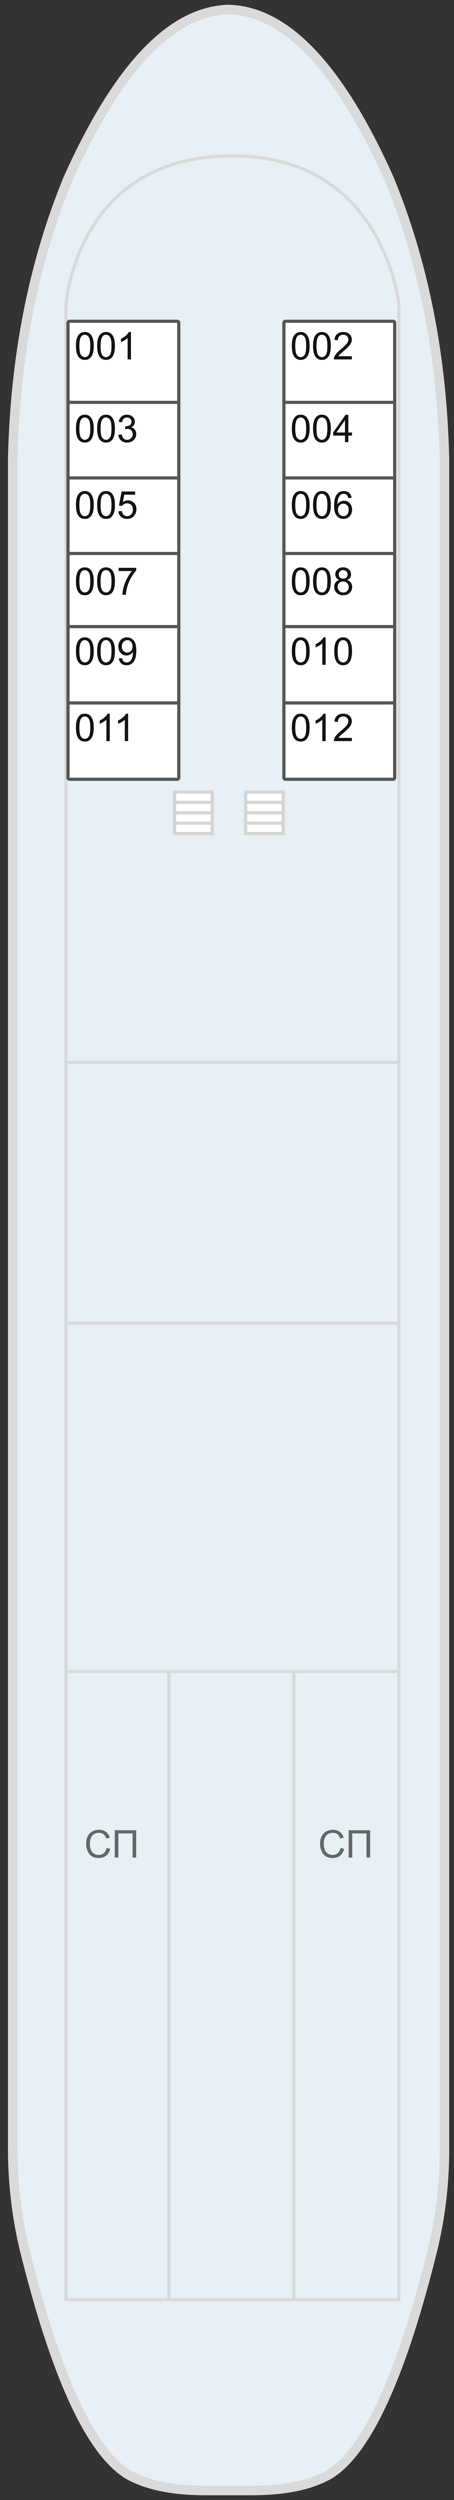 <?xml version="1.0"?>
<svg xmlns="http://www.w3.org/2000/svg" width="143" height="786" viewBox="0 0 143 786" fill="none">
<rect x="0" y="0" width="143" height="786" fill="#333333" stroke="none"/>
<g id="&#x41D;&#x438;&#x436;&#x43D;&#x44F;&#x44F;">
<g id="&#x441;&#x445;&#x435;&#x43C;&#x430;">
<path id="&#x43F;&#x430;&#x43B;&#x443;&#x431;&#x430;" d="M21.446 56.18C10.527 82.693 4.713 112.106 4.005 144.42L4.005 187.178L4.005 299.073L4.005 442.822L4.005 572.686L4.005 673.823C3.961 678.991 4.185 684.075 4.677 689.073C5.315 695.568 6.406 701.919 7.949 708.128C17.217 745.234 27.361 768.062 38.381 776.61C38.954 777.058 39.544 777.478 40.15 777.871C42.341 779.132 44.869 780.169 47.733 780.982C52.385 782.299 57.946 782.972 64.416 783L79.581 783C86.052 782.971 91.63 782.299 96.315 780.982C99.146 780.17 101.657 779.132 103.846 777.871C104.454 777.478 105.06 777.058 105.667 776.61C116.653 768.062 126.781 745.234 136.049 708.128C137.33 702.999 138.307 697.758 138.98 692.405C139.116 691.299 139.238 690.188 139.346 689.073C139.831 684.083 140.047 679 139.991 673.823L139.991 572.686L139.991 442.822L139.991 299.073L139.991 187.178L139.991 144.42C139.285 112.105 133.471 82.693 122.551 56.18C106.947 21.371 90.18 3.644 72.251 3L71.848 3C71.814 3 71.781 3 71.746 3C53.816 3.672 37.05 21.399 21.446 56.18Z" fill="#E7F0F5" stroke="#DADADA" stroke-width="3"/>
<path id="&#x43F;&#x430;&#x43B;&#x443;&#x431;&#x430;_2" d="M92.553 723L53.185 723M92.553 723L125.652 723L125.652 525.5M92.553 723L92.553 525.5M20.789 334L125.652 334M20.789 334L20.789 416M20.789 334L20.789 96C20.789 96 23.658 49.5 72.421 49C121.185 48.5 125.652 96 125.652 96L125.652 334M125.652 334L125.652 416M125.652 416L20.789 416M125.652 416L125.652 525.5M20.789 416L20.789 525.5M125.652 525.5L92.553 525.5M20.789 525.5L20.789 723L53.185 723M20.789 525.5L53.185 525.5M53.185 525.5L53.185 723M53.185 525.5L92.553 525.5" stroke="#DADADA"/>
<g id="&#x43B;&#x435;&#x441;&#x442;&#x43D;&#x438;&#x446;&#x430; 1">
<path d="M55.001 249L66.841 249.001L66.841 252.268L66.841 255.535L66.84 258.802L66.843 262.069L55 262.068L55 258.801L55.001 255.534L55.001 252.267L55.001 249Z" fill="white"/>
<path d="M55.001 252.267L55.001 249L66.841 249.001L66.841 252.268M55.001 252.267L66.841 252.268M55.001 252.267L55.001 255.534M66.841 252.268L66.841 255.535M66.841 255.535L55.001 255.534M66.841 255.535L66.84 258.802M55.001 255.534L55 258.801M55 258.801L55 262.068L66.843 262.069L66.84 258.802M55 258.801L66.84 258.802" stroke="#D5D5D5"/>
</g>
<g id="&#x43B;&#x435;&#x441;&#x442;&#x43D;&#x438;&#x446;&#x430; 1.5">
<path d="M77.37 249L89.21 249.001L89.209 252.268L89.209 255.535L89.209 258.802L89.212 262.069L77.368 262.068L77.369 258.801L77.369 255.534L77.369 252.267L77.37 249Z" fill="white"/>
<path d="M77.369 252.267L77.37 249L89.21 249.001L89.209 252.268M77.369 252.267L89.209 252.268M77.369 252.267L77.369 255.534M89.209 252.268L89.209 255.535M89.209 255.535L77.369 255.534M89.209 255.535L89.209 258.802M77.369 255.534L77.369 258.801M77.369 258.801L77.368 262.068L89.212 262.069L89.209 258.802M77.369 258.801L89.209 258.802" stroke="#D5D5D5"/>
</g>
<g id="&#x43A;&#x43E;&#x43D;&#x442;&#x443;&#x440;&#x44B; &#x43A;&#x430;&#x44E;&#x442;">
<g id="Vector">
<path d="M21.921 101L55.816 101C56.092 101 56.316 101.224 56.316 101.5L56.316 126.5L56.316 150.257L56.316 174.014L56.316 197L56.316 221L56.316 244.5C56.316 244.776 56.092 245 55.816 245L21.921 245C21.645 245 21.421 244.776 21.421 244.5L21.421 221L21.421 197L21.421 174.014L21.421 150.257L21.421 126.5L21.421 101.5C21.421 101.224 21.645 101 21.921 101Z" fill="white"/>
<path d="M21.421 174.014L56.316 174.014M21.421 174.014L21.421 197M21.421 174.014L21.421 150.257M56.316 174.014L56.316 197M56.316 174.014L56.316 150.257M21.421 197L56.316 197M21.421 197L21.421 221M56.316 197L56.316 221M56.316 221L56.316 244.5C56.316 244.776 56.092 245 55.816 245L21.921 245C21.645 245 21.421 244.776 21.421 244.5L21.421 221M56.316 221L21.421 221M21.421 126.5L21.421 101.5C21.421 101.224 21.645 101 21.921 101L55.816 101C56.092 101 56.316 101.224 56.316 101.5L56.316 126.5M21.421 126.5L56.316 126.5M21.421 126.5L21.421 150.257M56.316 126.5L56.316 150.257M56.316 150.257L21.421 150.257" stroke="#555555"/>
</g>
<g id="Vector_2">
<path d="M89.921 101H123.816C124.092 101 124.316 101.224 124.316 101.5L124.316 126.5L124.316 150.257L124.316 174.014L124.316 197L124.316 221L124.316 244.5C124.316 244.776 124.092 245 123.816 245H89.921C89.645 245 89.421 244.776 89.421 244.5L89.421 221L89.421 197L89.421 174.014L89.421 150.257L89.421 126.5L89.421 101.5C89.421 101.224 89.645 101 89.921 101Z" fill="white"/>
<path d="M89.421 174.014H124.316M89.421 174.014L89.421 197M89.421 174.014L89.421 150.257M124.316 174.014L124.316 197M124.316 174.014L124.316 150.257M89.421 197H124.316M89.421 197L89.421 221M124.316 197L124.316 221M124.316 221L124.316 244.5C124.316 244.776 124.092 245 123.816 245H89.921C89.645 245 89.421 244.776 89.421 244.5L89.421 221M124.316 221H89.421M89.421 126.5L89.421 101.5C89.421 101.224 89.645 101 89.921 101H123.816C124.092 101 124.316 101.224 124.316 101.5L124.316 126.5M89.421 126.5H124.316M89.421 126.5L89.421 150.257M124.316 126.5L124.316 150.257M124.316 150.257H89.421" stroke="#555555"/>
</g>
</g>
</g>
<g id="text labels">
<path id="001" d="M23.919 108.764C23.919 107.748 24.023 106.932 24.23 106.315C24.441 105.693 24.752 105.215 25.162 104.879C25.576 104.543 26.095 104.375 26.72 104.375C27.181 104.375 27.585 104.469 27.933 104.656C28.281 104.84 28.568 105.108 28.794 105.459C29.021 105.807 29.199 106.233 29.328 106.736C29.457 107.236 29.521 107.912 29.521 108.764C29.521 109.772 29.418 110.586 29.21 111.207C29.003 111.824 28.693 112.303 28.279 112.643C27.869 112.979 27.349 113.147 26.72 113.147C25.892 113.147 25.242 112.85 24.769 112.256C24.203 111.541 23.919 110.377 23.919 108.764ZM25.003 108.764C25.003 110.174 25.168 111.113 25.496 111.582C25.828 112.047 26.236 112.279 26.72 112.279C27.205 112.279 27.611 112.045 27.939 111.576C28.271 111.108 28.437 110.17 28.437 108.764C28.437 107.35 28.271 106.41 27.939 105.945C27.611 105.481 27.201 105.248 26.709 105.248C26.224 105.248 25.837 105.453 25.548 105.863C25.185 106.387 25.003 107.354 25.003 108.764ZM30.599 108.764C30.599 107.748 30.703 106.932 30.91 106.315C31.121 105.693 31.431 105.215 31.841 104.879C32.255 104.543 32.775 104.375 33.4 104.375C33.861 104.375 34.265 104.469 34.613 104.656C34.961 104.84 35.248 105.108 35.474 105.459C35.701 105.807 35.878 106.233 36.007 106.736C36.136 107.236 36.201 107.912 36.201 108.764C36.201 109.772 36.097 110.586 35.89 111.207C35.683 111.824 35.373 112.303 34.959 112.643C34.548 112.979 34.029 113.147 33.4 113.147C32.572 113.147 31.921 112.85 31.449 112.256C30.882 111.541 30.599 110.377 30.599 108.764ZM31.683 108.764C31.683 110.174 31.847 111.113 32.175 111.582C32.507 112.047 32.916 112.279 33.4 112.279C33.884 112.279 34.291 112.045 34.619 111.576C34.951 111.108 35.117 110.17 35.117 108.764C35.117 107.35 34.951 106.41 34.619 105.945C34.291 105.481 33.88 105.248 33.388 105.248C32.904 105.248 32.517 105.453 32.228 105.863C31.865 106.387 31.683 107.354 31.683 108.764ZM41.252 113H40.197L40.197 106.279C39.943 106.522 39.609 106.764 39.195 107.006C38.785 107.248 38.416 107.43 38.087 107.551L38.087 106.531C38.677 106.254 39.193 105.918 39.634 105.524C40.076 105.129 40.388 104.746 40.572 104.375H41.252L41.252 113Z" fill="#121212"/>
<path id="003" d="M23.919 134.764C23.919 133.748 24.023 132.932 24.23 132.315C24.441 131.693 24.752 131.215 25.162 130.879C25.576 130.543 26.095 130.375 26.72 130.375C27.181 130.375 27.585 130.469 27.933 130.656C28.281 130.84 28.568 131.108 28.794 131.459C29.021 131.807 29.199 132.233 29.328 132.736C29.457 133.236 29.521 133.912 29.521 134.764C29.521 135.772 29.418 136.586 29.21 137.207C29.003 137.824 28.693 138.303 28.279 138.643C27.869 138.979 27.349 139.147 26.72 139.147C25.892 139.147 25.242 138.85 24.769 138.256C24.203 137.541 23.919 136.377 23.919 134.764ZM25.003 134.764C25.003 136.174 25.168 137.113 25.496 137.582C25.828 138.047 26.236 138.279 26.72 138.279C27.205 138.279 27.611 138.045 27.939 137.576C28.271 137.108 28.437 136.17 28.437 134.764C28.437 133.35 28.271 132.41 27.939 131.945C27.611 131.481 27.201 131.248 26.709 131.248C26.224 131.248 25.837 131.453 25.548 131.863C25.185 132.387 25.003 133.354 25.003 134.764ZM30.599 134.764C30.599 133.748 30.703 132.932 30.91 132.315C31.121 131.693 31.431 131.215 31.841 130.879C32.255 130.543 32.775 130.375 33.4 130.375C33.861 130.375 34.265 130.469 34.613 130.656C34.961 130.84 35.248 131.108 35.474 131.459C35.701 131.807 35.878 132.233 36.007 132.736C36.136 133.236 36.201 133.912 36.201 134.764C36.201 135.772 36.097 136.586 35.89 137.207C35.683 137.824 35.373 138.303 34.959 138.643C34.548 138.979 34.029 139.147 33.4 139.147C32.572 139.147 31.921 138.85 31.449 138.256C30.882 137.541 30.599 136.377 30.599 134.764ZM31.683 134.764C31.683 136.174 31.847 137.113 32.175 137.582C32.507 138.047 32.916 138.279 33.4 138.279C33.884 138.279 34.291 138.045 34.619 137.576C34.951 137.108 35.117 136.17 35.117 134.764C35.117 133.35 34.951 132.41 34.619 131.945C34.291 131.481 33.88 131.248 33.388 131.248C32.904 131.248 32.517 131.453 32.228 131.863C31.865 132.387 31.683 133.354 31.683 134.764ZM37.285 136.733L38.339 136.592C38.461 137.19 38.666 137.621 38.955 137.887C39.248 138.149 39.603 138.279 40.021 138.279C40.517 138.279 40.935 138.108 41.275 137.764C41.619 137.42 41.791 136.994 41.791 136.486C41.791 136.002 41.632 135.604 41.316 135.291C40.999 134.975 40.597 134.816 40.109 134.816C39.91 134.816 39.662 134.856 39.365 134.934L39.482 134.008C39.552 134.016 39.609 134.02 39.652 134.02C40.101 134.02 40.505 133.902 40.865 133.668C41.224 133.434 41.404 133.072 41.404 132.584C41.404 132.197 41.273 131.877 41.011 131.623C40.749 131.369 40.412 131.242 39.998 131.242C39.587 131.242 39.246 131.371 38.972 131.629C38.699 131.887 38.523 132.274 38.445 132.789L37.39 132.602C37.519 131.895 37.812 131.348 38.269 130.961C38.726 130.57 39.294 130.375 39.974 130.375C40.443 130.375 40.874 130.477 41.269 130.68C41.664 130.879 41.964 131.152 42.171 131.5C42.382 131.848 42.488 132.217 42.488 132.608C42.488 132.979 42.388 133.316 42.189 133.621C41.99 133.926 41.695 134.168 41.304 134.348C41.812 134.465 42.206 134.709 42.488 135.08C42.769 135.447 42.91 135.908 42.91 136.463C42.91 137.213 42.636 137.85 42.089 138.373C41.542 138.893 40.851 139.152 40.015 139.152C39.261 139.152 38.634 138.928 38.134 138.479C37.638 138.029 37.355 137.447 37.285 136.733Z" fill="#121212"/>
<path id="005" d="M23.919 158.764C23.919 157.748 24.023 156.932 24.23 156.315C24.441 155.693 24.752 155.215 25.162 154.879C25.576 154.543 26.095 154.375 26.72 154.375C27.181 154.375 27.585 154.469 27.933 154.656C28.281 154.84 28.568 155.108 28.794 155.459C29.021 155.807 29.199 156.233 29.328 156.736C29.457 157.236 29.521 157.912 29.521 158.764C29.521 159.772 29.418 160.586 29.21 161.207C29.003 161.824 28.693 162.303 28.279 162.643C27.869 162.979 27.349 163.147 26.72 163.147C25.892 163.147 25.242 162.85 24.769 162.256C24.203 161.541 23.919 160.377 23.919 158.764ZM25.003 158.764C25.003 160.174 25.168 161.113 25.496 161.582C25.828 162.047 26.236 162.279 26.72 162.279C27.205 162.279 27.611 162.045 27.939 161.576C28.271 161.108 28.437 160.17 28.437 158.764C28.437 157.35 28.271 156.41 27.939 155.945C27.611 155.481 27.201 155.248 26.709 155.248C26.224 155.248 25.837 155.453 25.548 155.863C25.185 156.387 25.003 157.354 25.003 158.764ZM30.599 158.764C30.599 157.748 30.703 156.932 30.91 156.315C31.121 155.693 31.431 155.215 31.841 154.879C32.255 154.543 32.775 154.375 33.4 154.375C33.861 154.375 34.265 154.469 34.613 154.656C34.961 154.84 35.248 155.108 35.474 155.459C35.701 155.807 35.878 156.233 36.007 156.736C36.136 157.236 36.201 157.912 36.201 158.764C36.201 159.772 36.097 160.586 35.89 161.207C35.683 161.824 35.373 162.303 34.959 162.643C34.548 162.979 34.029 163.147 33.4 163.147C32.572 163.147 31.921 162.85 31.449 162.256C30.882 161.541 30.599 160.377 30.599 158.764ZM31.683 158.764C31.683 160.174 31.847 161.113 32.175 161.582C32.507 162.047 32.916 162.279 33.4 162.279C33.884 162.279 34.291 162.045 34.619 161.576C34.951 161.108 35.117 160.17 35.117 158.764C35.117 157.35 34.951 156.41 34.619 155.945C34.291 155.481 33.88 155.248 33.388 155.248C32.904 155.248 32.517 155.453 32.228 155.863C31.865 156.387 31.683 157.354 31.683 158.764ZM37.279 160.75L38.386 160.656C38.468 161.195 38.658 161.602 38.955 161.875C39.255 162.145 39.617 162.279 40.039 162.279C40.546 162.279 40.976 162.088 41.328 161.705C41.679 161.322 41.855 160.815 41.855 160.182C41.855 159.58 41.685 159.106 41.345 158.758C41.009 158.41 40.568 158.236 40.021 158.236C39.681 158.236 39.374 158.315 39.101 158.471C38.828 158.623 38.613 158.822 38.456 159.068L37.466 158.94L38.298 154.527H42.57L42.57 155.535H39.142L38.679 157.844C39.195 157.484 39.736 157.305 40.302 157.305C41.052 157.305 41.685 157.565 42.201 158.084C42.716 158.604 42.974 159.272 42.974 160.088C42.974 160.865 42.748 161.537 42.294 162.104C41.744 162.799 40.992 163.147 40.039 163.147C39.257 163.147 38.619 162.928 38.123 162.49C37.63 162.053 37.349 161.473 37.279 160.75Z" fill="#121212"/>
<path id="007" d="M23.919 182.764C23.919 181.748 24.023 180.932 24.23 180.315C24.441 179.693 24.752 179.215 25.162 178.879C25.576 178.543 26.095 178.375 26.72 178.375C27.181 178.375 27.585 178.469 27.933 178.656C28.281 178.84 28.568 179.108 28.794 179.459C29.021 179.807 29.199 180.233 29.328 180.736C29.457 181.236 29.521 181.912 29.521 182.764C29.521 183.772 29.418 184.586 29.21 185.207C29.003 185.824 28.693 186.303 28.279 186.643C27.869 186.979 27.349 187.147 26.72 187.147C25.892 187.147 25.242 186.85 24.769 186.256C24.203 185.541 23.919 184.377 23.919 182.764ZM25.003 182.764C25.003 184.174 25.168 185.113 25.496 185.582C25.828 186.047 26.236 186.279 26.72 186.279C27.205 186.279 27.611 186.045 27.939 185.576C28.271 185.108 28.437 184.17 28.437 182.764C28.437 181.35 28.271 180.41 27.939 179.945C27.611 179.481 27.201 179.248 26.709 179.248C26.224 179.248 25.837 179.453 25.548 179.863C25.185 180.387 25.003 181.354 25.003 182.764ZM30.599 182.764C30.599 181.748 30.703 180.932 30.91 180.315C31.121 179.693 31.431 179.215 31.841 178.879C32.255 178.543 32.775 178.375 33.4 178.375C33.861 178.375 34.265 178.469 34.613 178.656C34.961 178.84 35.248 179.108 35.474 179.459C35.701 179.807 35.878 180.233 36.007 180.736C36.136 181.236 36.201 181.912 36.201 182.764C36.201 183.772 36.097 184.586 35.89 185.207C35.683 185.824 35.373 186.303 34.959 186.643C34.548 186.979 34.029 187.147 33.4 187.147C32.572 187.147 31.921 186.85 31.449 186.256C30.882 185.541 30.599 184.377 30.599 182.764ZM31.683 182.764C31.683 184.174 31.847 185.113 32.175 185.582C32.507 186.047 32.916 186.279 33.4 186.279C33.884 186.279 34.291 186.045 34.619 185.576C34.951 185.108 35.117 184.17 35.117 182.764C35.117 181.35 34.951 180.41 34.619 179.945C34.291 179.481 33.88 179.248 33.388 179.248C32.904 179.248 32.517 179.453 32.228 179.863C31.865 180.387 31.683 181.354 31.683 182.764ZM37.349 179.535L37.349 178.522H42.91L42.91 179.342C42.363 179.924 41.82 180.697 41.281 181.662C40.746 182.627 40.331 183.619 40.039 184.639C39.828 185.358 39.693 186.145 39.634 187H38.55C38.562 186.324 38.695 185.508 38.949 184.551C39.203 183.594 39.566 182.672 40.039 181.785C40.515 180.895 41.021 180.145 41.556 179.535H37.349Z" fill="#121212"/>
<path id="009" d="M23.919 204.764C23.919 203.748 24.023 202.932 24.23 202.315C24.441 201.693 24.752 201.215 25.162 200.879C25.576 200.543 26.095 200.375 26.72 200.375C27.181 200.375 27.585 200.469 27.933 200.656C28.281 200.84 28.568 201.108 28.794 201.459C29.021 201.807 29.199 202.233 29.328 202.736C29.457 203.236 29.521 203.912 29.521 204.764C29.521 205.772 29.418 206.586 29.21 207.207C29.003 207.824 28.693 208.303 28.279 208.643C27.869 208.979 27.349 209.147 26.72 209.147C25.892 209.147 25.242 208.85 24.769 208.256C24.203 207.541 23.919 206.377 23.919 204.764ZM25.003 204.764C25.003 206.174 25.168 207.113 25.496 207.582C25.828 208.047 26.236 208.279 26.72 208.279C27.205 208.279 27.611 208.045 27.939 207.576C28.271 207.107 28.437 206.17 28.437 204.764C28.437 203.35 28.271 202.41 27.939 201.945C27.611 201.481 27.201 201.248 26.709 201.248C26.224 201.248 25.837 201.453 25.548 201.863C25.185 202.387 25.003 203.354 25.003 204.764ZM30.599 204.764C30.599 203.748 30.703 202.932 30.91 202.315C31.121 201.693 31.431 201.215 31.841 200.879C32.255 200.543 32.775 200.375 33.4 200.375C33.861 200.375 34.265 200.469 34.613 200.656C34.961 200.84 35.248 201.108 35.474 201.459C35.701 201.807 35.878 202.233 36.007 202.736C36.136 203.236 36.201 203.912 36.201 204.764C36.201 205.772 36.097 206.586 35.89 207.207C35.683 207.824 35.373 208.303 34.959 208.643C34.548 208.979 34.029 209.147 33.4 209.147C32.572 209.147 31.921 208.85 31.449 208.256C30.882 207.541 30.599 206.377 30.599 204.764ZM31.683 204.764C31.683 206.174 31.847 207.113 32.175 207.582C32.507 208.047 32.916 208.279 33.4 208.279C33.884 208.279 34.291 208.045 34.619 207.576C34.951 207.107 35.117 206.17 35.117 204.764C35.117 203.35 34.951 202.41 34.619 201.945C34.291 201.481 33.88 201.248 33.388 201.248C32.904 201.248 32.517 201.453 32.228 201.863C31.865 202.387 31.683 203.354 31.683 204.764ZM37.437 207.014L38.451 206.92C38.537 207.397 38.701 207.742 38.943 207.957C39.185 208.172 39.496 208.279 39.874 208.279C40.199 208.279 40.482 208.205 40.724 208.057C40.97 207.908 41.171 207.711 41.328 207.465C41.484 207.215 41.615 206.879 41.72 206.457C41.826 206.035 41.878 205.606 41.878 205.168C41.878 205.121 41.877 205.051 41.873 204.957C41.662 205.293 41.373 205.566 41.005 205.777C40.642 205.984 40.248 206.088 39.822 206.088C39.111 206.088 38.509 205.83 38.017 205.315C37.525 204.799 37.279 204.119 37.279 203.275C37.279 202.404 37.535 201.703 38.046 201.172C38.562 200.641 39.206 200.375 39.98 200.375C40.539 200.375 41.048 200.525 41.509 200.826C41.974 201.127 42.326 201.557 42.564 202.115C42.806 202.67 42.927 203.475 42.927 204.529C42.927 205.627 42.808 206.502 42.57 207.154C42.331 207.803 41.976 208.297 41.503 208.637C41.035 208.977 40.484 209.147 39.851 209.147C39.179 209.147 38.63 208.961 38.205 208.59C37.779 208.215 37.523 207.69 37.437 207.014ZM41.755 203.223C41.755 202.617 41.593 202.137 41.269 201.781C40.949 201.426 40.562 201.248 40.109 201.248C39.64 201.248 39.232 201.44 38.884 201.822C38.537 202.205 38.363 202.701 38.363 203.311C38.363 203.858 38.527 204.303 38.855 204.647C39.187 204.986 39.595 205.156 40.08 205.156C40.568 205.156 40.968 204.986 41.281 204.647C41.597 204.303 41.755 203.828 41.755 203.223Z" fill="#121212"/>
<path id="011" d="M23.919 228.764C23.919 227.748 24.023 226.932 24.23 226.315C24.441 225.693 24.752 225.215 25.162 224.879C25.576 224.543 26.095 224.375 26.72 224.375C27.181 224.375 27.585 224.469 27.933 224.656C28.281 224.84 28.568 225.107 28.794 225.459C29.021 225.807 29.199 226.232 29.328 226.736C29.457 227.236 29.521 227.912 29.521 228.764C29.521 229.772 29.418 230.586 29.21 231.207C29.003 231.824 28.693 232.303 28.279 232.643C27.869 232.979 27.349 233.147 26.72 233.147C25.892 233.147 25.242 232.85 24.769 232.256C24.203 231.541 23.919 230.377 23.919 228.764ZM25.003 228.764C25.003 230.174 25.168 231.113 25.496 231.582C25.828 232.047 26.236 232.279 26.72 232.279C27.205 232.279 27.611 232.045 27.939 231.576C28.271 231.107 28.437 230.17 28.437 228.764C28.437 227.35 28.271 226.41 27.939 225.945C27.611 225.481 27.201 225.248 26.709 225.248C26.224 225.248 25.837 225.453 25.548 225.863C25.185 226.387 25.003 227.354 25.003 228.764ZM34.572 233H33.517L33.517 226.279C33.263 226.522 32.929 226.764 32.515 227.006C32.105 227.248 31.736 227.43 31.408 227.551L31.408 226.531C31.998 226.254 32.513 225.918 32.955 225.524C33.396 225.129 33.709 224.746 33.892 224.375H34.572L34.572 233ZM40.361 233H39.306L39.306 226.279C39.052 226.522 38.718 226.764 38.304 227.006C37.894 227.248 37.525 227.43 37.197 227.551L37.197 226.531C37.787 226.254 38.302 225.918 38.744 225.524C39.185 225.129 39.498 224.746 39.681 224.375H40.361L40.361 233Z" fill="#121212"/>
<path id="002" d="M91.919 108.764C91.919 107.748 92.023 106.932 92.23 106.315C92.441 105.693 92.751 105.215 93.162 104.879C93.576 104.543 94.095 104.375 94.72 104.375C95.181 104.375 95.585 104.469 95.933 104.656C96.281 104.84 96.568 105.108 96.794 105.459C97.021 105.807 97.199 106.233 97.328 106.736C97.457 107.236 97.521 107.912 97.521 108.764C97.521 109.772 97.418 110.586 97.21 111.207C97.003 111.824 96.693 112.303 96.279 112.643C95.869 112.979 95.349 113.147 94.72 113.147C93.892 113.147 93.242 112.85 92.769 112.256C92.203 111.541 91.919 110.377 91.919 108.764ZM93.003 108.764C93.003 110.174 93.168 111.113 93.496 111.582C93.828 112.047 94.236 112.279 94.72 112.279C95.205 112.279 95.611 112.045 95.939 111.576C96.271 111.108 96.437 110.17 96.437 108.764C96.437 107.35 96.271 106.41 95.939 105.945C95.611 105.481 95.201 105.248 94.709 105.248C94.224 105.248 93.837 105.453 93.548 105.863C93.185 106.387 93.003 107.354 93.003 108.764ZM98.599 108.764C98.599 107.748 98.703 106.932 98.91 106.315C99.121 105.693 99.431 105.215 99.841 104.879C100.255 104.543 100.775 104.375 101.4 104.375C101.861 104.375 102.265 104.469 102.613 104.656C102.96 104.84 103.248 105.108 103.474 105.459C103.701 105.807 103.878 106.233 104.007 106.736C104.136 107.236 104.201 107.912 104.201 108.764C104.201 109.772 104.097 110.586 103.89 111.207C103.683 111.824 103.373 112.303 102.958 112.643C102.548 112.979 102.029 113.147 101.4 113.147C100.572 113.147 99.921 112.85 99.449 112.256C98.882 111.541 98.599 110.377 98.599 108.764ZM99.683 108.764C99.683 110.174 99.847 111.113 100.175 111.582C100.507 112.047 100.916 112.279 101.4 112.279C101.884 112.279 102.291 112.045 102.619 111.576C102.951 111.108 103.117 110.17 103.117 108.764C103.117 107.35 102.951 106.41 102.619 105.945C102.291 105.481 101.88 105.248 101.388 105.248C100.904 105.248 100.517 105.453 100.228 105.863C99.865 106.387 99.683 107.354 99.683 108.764ZM110.822 111.986L110.822 113H105.144C105.136 112.746 105.177 112.502 105.267 112.268C105.412 111.881 105.642 111.5 105.958 111.125C106.279 110.75 106.74 110.317 107.341 109.824C108.275 109.059 108.906 108.453 109.234 108.008C109.562 107.559 109.726 107.135 109.726 106.736C109.726 106.318 109.576 105.967 109.275 105.682C108.978 105.393 108.589 105.248 108.109 105.248C107.601 105.248 107.195 105.4 106.89 105.705C106.585 106.01 106.431 106.432 106.427 106.971L105.343 106.859C105.417 106.051 105.697 105.436 106.181 105.014C106.666 104.588 107.316 104.375 108.132 104.375C108.957 104.375 109.609 104.604 110.089 105.061C110.57 105.518 110.81 106.084 110.81 106.76C110.81 107.104 110.74 107.442 110.599 107.774C110.458 108.106 110.224 108.455 109.896 108.822C109.572 109.19 109.031 109.693 108.273 110.334C107.64 110.865 107.234 111.227 107.054 111.418C106.875 111.606 106.726 111.795 106.609 111.986H110.822Z" fill="#121212"/>
<path id="004" d="M91.919 134.764C91.919 133.748 92.023 132.932 92.23 132.315C92.441 131.693 92.751 131.215 93.162 130.879C93.576 130.543 94.095 130.375 94.72 130.375C95.181 130.375 95.585 130.469 95.933 130.656C96.281 130.84 96.568 131.108 96.794 131.459C97.021 131.807 97.199 132.233 97.328 132.736C97.457 133.236 97.521 133.912 97.521 134.764C97.521 135.772 97.418 136.586 97.21 137.207C97.003 137.824 96.693 138.303 96.279 138.643C95.869 138.979 95.349 139.147 94.72 139.147C93.892 139.147 93.242 138.85 92.769 138.256C92.203 137.541 91.919 136.377 91.919 134.764ZM93.003 134.764C93.003 136.174 93.168 137.113 93.496 137.582C93.828 138.047 94.236 138.279 94.72 138.279C95.205 138.279 95.611 138.045 95.939 137.576C96.271 137.108 96.437 136.17 96.437 134.764C96.437 133.35 96.271 132.41 95.939 131.945C95.611 131.481 95.201 131.248 94.709 131.248C94.224 131.248 93.837 131.453 93.548 131.863C93.185 132.387 93.003 133.354 93.003 134.764ZM98.599 134.764C98.599 133.748 98.703 132.932 98.91 132.315C99.121 131.693 99.431 131.215 99.841 130.879C100.255 130.543 100.775 130.375 101.4 130.375C101.861 130.375 102.265 130.469 102.613 130.656C102.96 130.84 103.248 131.108 103.474 131.459C103.701 131.807 103.878 132.233 104.007 132.736C104.136 133.236 104.201 133.912 104.201 134.764C104.201 135.772 104.097 136.586 103.89 137.207C103.683 137.824 103.373 138.303 102.958 138.643C102.548 138.979 102.029 139.147 101.4 139.147C100.572 139.147 99.921 138.85 99.449 138.256C98.882 137.541 98.599 136.377 98.599 134.764ZM99.683 134.764C99.683 136.174 99.847 137.113 100.175 137.582C100.507 138.047 100.916 138.279 101.4 138.279C101.884 138.279 102.291 138.045 102.619 137.576C102.951 137.108 103.117 136.17 103.117 134.764C103.117 133.35 102.951 132.41 102.619 131.945C102.291 131.481 101.88 131.248 101.388 131.248C100.904 131.248 100.517 131.453 100.228 131.863C99.865 132.387 99.683 133.354 99.683 134.764ZM108.66 139L108.66 136.943H104.933L104.933 135.977L108.853 130.41H109.714L109.714 135.977H110.875L110.875 136.943H109.714L109.714 139H108.66ZM108.66 135.977L108.66 132.104L105.97 135.977H108.66Z" fill="#121212"/>
<path id="006" d="M91.919 158.764C91.919 157.748 92.023 156.932 92.23 156.315C92.441 155.693 92.751 155.215 93.162 154.879C93.576 154.543 94.095 154.375 94.72 154.375C95.181 154.375 95.585 154.469 95.933 154.656C96.281 154.84 96.568 155.108 96.794 155.459C97.021 155.807 97.199 156.233 97.328 156.736C97.457 157.236 97.521 157.912 97.521 158.764C97.521 159.772 97.418 160.586 97.21 161.207C97.003 161.824 96.693 162.303 96.279 162.643C95.869 162.979 95.349 163.147 94.72 163.147C93.892 163.147 93.242 162.85 92.769 162.256C92.203 161.541 91.919 160.377 91.919 158.764ZM93.003 158.764C93.003 160.174 93.168 161.113 93.496 161.582C93.828 162.047 94.236 162.279 94.72 162.279C95.205 162.279 95.611 162.045 95.939 161.576C96.271 161.108 96.437 160.17 96.437 158.764C96.437 157.35 96.271 156.41 95.939 155.945C95.611 155.481 95.201 155.248 94.709 155.248C94.224 155.248 93.837 155.453 93.548 155.863C93.185 156.387 93.003 157.354 93.003 158.764ZM98.599 158.764C98.599 157.748 98.703 156.932 98.91 156.315C99.121 155.693 99.431 155.215 99.841 154.879C100.255 154.543 100.775 154.375 101.4 154.375C101.861 154.375 102.265 154.469 102.613 154.656C102.96 154.84 103.248 155.108 103.474 155.459C103.701 155.807 103.878 156.233 104.007 156.736C104.136 157.236 104.201 157.912 104.201 158.764C104.201 159.772 104.097 160.586 103.89 161.207C103.683 161.824 103.373 162.303 102.958 162.643C102.548 162.979 102.029 163.147 101.4 163.147C100.572 163.147 99.921 162.85 99.449 162.256C98.882 161.541 98.599 160.377 98.599 158.764ZM99.683 158.764C99.683 160.174 99.847 161.113 100.175 161.582C100.507 162.047 100.916 162.279 101.4 162.279C101.884 162.279 102.291 162.045 102.619 161.576C102.951 161.108 103.117 160.17 103.117 158.764C103.117 157.35 102.951 156.41 102.619 155.945C102.291 155.481 101.88 155.248 101.388 155.248C100.904 155.248 100.517 155.453 100.228 155.863C99.865 156.387 99.683 157.354 99.683 158.764ZM110.751 156.514L109.703 156.596C109.609 156.182 109.476 155.881 109.304 155.693C109.019 155.393 108.667 155.242 108.25 155.242C107.914 155.242 107.619 155.336 107.365 155.524C107.033 155.766 106.771 156.119 106.58 156.584C106.388 157.049 106.289 157.711 106.281 158.57C106.535 158.184 106.845 157.897 107.212 157.709C107.58 157.522 107.964 157.428 108.367 157.428C109.07 157.428 109.667 157.688 110.16 158.207C110.656 158.723 110.904 159.391 110.904 160.211C110.904 160.75 110.787 161.252 110.552 161.717C110.322 162.178 110.003 162.531 109.597 162.777C109.191 163.024 108.73 163.147 108.214 163.147C107.335 163.147 106.619 162.824 106.064 162.18C105.509 161.531 105.232 160.465 105.232 158.981C105.232 157.32 105.539 156.113 106.152 155.359C106.687 154.703 107.408 154.375 108.314 154.375C108.99 154.375 109.542 154.565 109.972 154.943C110.406 155.322 110.666 155.846 110.751 156.514ZM106.445 160.217C106.445 160.58 106.521 160.928 106.673 161.26C106.83 161.592 107.046 161.846 107.324 162.022C107.601 162.193 107.892 162.279 108.197 162.279C108.642 162.279 109.025 162.1 109.345 161.74C109.666 161.381 109.826 160.893 109.826 160.275C109.826 159.682 109.667 159.215 109.351 158.875C109.035 158.531 108.636 158.359 108.156 158.359C107.679 158.359 107.275 158.531 106.943 158.875C106.611 159.215 106.445 159.662 106.445 160.217Z" fill="#121212"/>
<path id="008" d="M91.919 182.764C91.919 181.748 92.023 180.932 92.23 180.315C92.441 179.693 92.751 179.215 93.162 178.879C93.576 178.543 94.095 178.375 94.72 178.375C95.181 178.375 95.585 178.469 95.933 178.656C96.281 178.84 96.568 179.108 96.794 179.459C97.021 179.807 97.199 180.233 97.328 180.736C97.457 181.236 97.521 181.912 97.521 182.764C97.521 183.772 97.418 184.586 97.21 185.207C97.003 185.824 96.693 186.303 96.279 186.643C95.869 186.979 95.349 187.147 94.72 187.147C93.892 187.147 93.242 186.85 92.769 186.256C92.203 185.541 91.919 184.377 91.919 182.764ZM93.003 182.764C93.003 184.174 93.168 185.113 93.496 185.582C93.828 186.047 94.236 186.279 94.72 186.279C95.205 186.279 95.611 186.045 95.939 185.576C96.271 185.108 96.437 184.17 96.437 182.764C96.437 181.35 96.271 180.41 95.939 179.945C95.611 179.481 95.201 179.248 94.709 179.248C94.224 179.248 93.837 179.453 93.548 179.863C93.185 180.387 93.003 181.354 93.003 182.764ZM98.599 182.764C98.599 181.748 98.703 180.932 98.91 180.315C99.121 179.693 99.431 179.215 99.841 178.879C100.255 178.543 100.775 178.375 101.4 178.375C101.861 178.375 102.265 178.469 102.613 178.656C102.96 178.84 103.248 179.108 103.474 179.459C103.701 179.807 103.878 180.233 104.007 180.736C104.136 181.236 104.201 181.912 104.201 182.764C104.201 183.772 104.097 184.586 103.89 185.207C103.683 185.824 103.373 186.303 102.958 186.643C102.548 186.979 102.029 187.147 101.4 187.147C100.572 187.147 99.921 186.85 99.449 186.256C98.882 185.541 98.599 184.377 98.599 182.764ZM99.683 182.764C99.683 184.174 99.847 185.113 100.175 185.582C100.507 186.047 100.916 186.279 101.4 186.279C101.884 186.279 102.291 186.045 102.619 185.576C102.951 185.108 103.117 184.17 103.117 182.764C103.117 181.35 102.951 180.41 102.619 179.945C102.291 179.481 101.88 179.248 101.388 179.248C100.904 179.248 100.517 179.453 100.228 179.863C99.865 180.387 99.683 181.354 99.683 182.764ZM106.902 182.342C106.464 182.182 106.14 181.953 105.929 181.656C105.718 181.359 105.613 181.004 105.613 180.59C105.613 179.965 105.837 179.44 106.287 179.014C106.736 178.588 107.333 178.375 108.08 178.375C108.83 178.375 109.433 178.594 109.89 179.031C110.347 179.465 110.576 179.994 110.576 180.619C110.576 181.018 110.47 181.365 110.259 181.662C110.052 181.955 109.736 182.182 109.31 182.342C109.837 182.514 110.238 182.791 110.511 183.174C110.789 183.557 110.927 184.014 110.927 184.545C110.927 185.279 110.667 185.897 110.148 186.397C109.628 186.897 108.945 187.147 108.097 187.147C107.25 187.147 106.566 186.897 106.046 186.397C105.527 185.893 105.267 185.266 105.267 184.516C105.267 183.957 105.408 183.49 105.689 183.115C105.974 182.736 106.378 182.479 106.902 182.342ZM106.691 180.555C106.691 180.961 106.822 181.293 107.083 181.551C107.345 181.809 107.685 181.938 108.103 181.938C108.509 181.938 108.841 181.811 109.099 181.557C109.361 181.299 109.492 180.984 109.492 180.613C109.492 180.227 109.357 179.902 109.087 179.641C108.822 179.375 108.49 179.242 108.091 179.242C107.689 179.242 107.355 179.371 107.089 179.629C106.824 179.887 106.691 180.195 106.691 180.555ZM106.351 184.522C106.351 184.822 106.421 185.113 106.562 185.395C106.707 185.676 106.919 185.895 107.201 186.051C107.482 186.203 107.785 186.279 108.109 186.279C108.613 186.279 109.029 186.117 109.357 185.793C109.685 185.469 109.849 185.057 109.849 184.557C109.849 184.049 109.679 183.629 109.339 183.297C109.003 182.965 108.582 182.799 108.074 182.799C107.578 182.799 107.166 182.963 106.837 183.291C106.513 183.619 106.351 184.029 106.351 184.522Z" fill="#121212"/>
<path id="010" d="M91.919 204.764C91.919 203.748 92.023 202.932 92.23 202.315C92.441 201.693 92.751 201.215 93.162 200.879C93.576 200.543 94.095 200.375 94.72 200.375C95.181 200.375 95.585 200.469 95.933 200.656C96.281 200.84 96.568 201.108 96.794 201.459C97.021 201.807 97.199 202.233 97.328 202.736C97.457 203.236 97.521 203.912 97.521 204.764C97.521 205.772 97.418 206.586 97.21 207.207C97.003 207.824 96.693 208.303 96.279 208.643C95.869 208.979 95.349 209.147 94.72 209.147C93.892 209.147 93.242 208.85 92.769 208.256C92.203 207.541 91.919 206.377 91.919 204.764ZM93.003 204.764C93.003 206.174 93.168 207.113 93.496 207.582C93.828 208.047 94.236 208.279 94.72 208.279C95.205 208.279 95.611 208.045 95.939 207.576C96.271 207.107 96.437 206.17 96.437 204.764C96.437 203.35 96.271 202.41 95.939 201.945C95.611 201.481 95.201 201.248 94.709 201.248C94.224 201.248 93.837 201.453 93.548 201.863C93.185 202.387 93.003 203.354 93.003 204.764ZM102.572 209H101.517L101.517 202.279C101.263 202.522 100.929 202.764 100.515 203.006C100.105 203.248 99.736 203.43 99.408 203.551L99.408 202.531C99.998 202.254 100.513 201.918 100.955 201.524C101.396 201.129 101.708 200.746 101.892 200.375H102.572L102.572 209ZM105.279 204.764C105.279 203.748 105.382 202.932 105.589 202.315C105.8 201.693 106.111 201.215 106.521 200.879C106.935 200.543 107.455 200.375 108.08 200.375C108.541 200.375 108.945 200.469 109.292 200.656C109.64 200.84 109.927 201.108 110.154 201.459C110.38 201.807 110.558 202.233 110.687 202.736C110.816 203.236 110.88 203.912 110.88 204.764C110.88 205.772 110.777 206.586 110.57 207.207C110.363 207.824 110.052 208.303 109.638 208.643C109.228 208.979 108.708 209.147 108.08 209.147C107.251 209.147 106.601 208.85 106.128 208.256C105.562 207.541 105.279 206.377 105.279 204.764ZM106.363 204.764C106.363 206.174 106.527 207.113 106.855 207.582C107.187 208.047 107.595 208.279 108.08 208.279C108.564 208.279 108.97 208.045 109.298 207.576C109.63 207.107 109.796 206.17 109.796 204.764C109.796 203.35 109.63 202.41 109.298 201.945C108.97 201.481 108.56 201.248 108.068 201.248C107.583 201.248 107.197 201.453 106.908 201.863C106.544 202.387 106.363 203.354 106.363 204.764Z" fill="#121212"/>
<path id="012" d="M91.919 228.764C91.919 227.748 92.023 226.932 92.23 226.315C92.441 225.693 92.751 225.215 93.162 224.879C93.576 224.543 94.095 224.375 94.72 224.375C95.181 224.375 95.585 224.469 95.933 224.656C96.281 224.84 96.568 225.107 96.794 225.459C97.021 225.807 97.199 226.232 97.328 226.736C97.457 227.236 97.521 227.912 97.521 228.764C97.521 229.772 97.418 230.586 97.21 231.207C97.003 231.824 96.693 232.303 96.279 232.643C95.869 232.979 95.349 233.147 94.72 233.147C93.892 233.147 93.242 232.85 92.769 232.256C92.203 231.541 91.919 230.377 91.919 228.764ZM93.003 228.764C93.003 230.174 93.168 231.113 93.496 231.582C93.828 232.047 94.236 232.279 94.72 232.279C95.205 232.279 95.611 232.045 95.939 231.576C96.271 231.107 96.437 230.17 96.437 228.764C96.437 227.35 96.271 226.41 95.939 225.945C95.611 225.481 95.201 225.248 94.709 225.248C94.224 225.248 93.837 225.453 93.548 225.863C93.185 226.387 93.003 227.354 93.003 228.764ZM102.572 233H101.517L101.517 226.279C101.263 226.522 100.929 226.764 100.515 227.006C100.105 227.248 99.736 227.43 99.408 227.551L99.408 226.531C99.998 226.254 100.513 225.918 100.955 225.524C101.396 225.129 101.708 224.746 101.892 224.375H102.572L102.572 233ZM110.822 231.986L110.822 233H105.144C105.136 232.746 105.177 232.502 105.267 232.268C105.412 231.881 105.642 231.5 105.958 231.125C106.279 230.75 106.74 230.316 107.341 229.824C108.275 229.059 108.906 228.453 109.234 228.008C109.562 227.559 109.726 227.135 109.726 226.736C109.726 226.318 109.576 225.967 109.275 225.682C108.978 225.393 108.589 225.248 108.109 225.248C107.601 225.248 107.195 225.4 106.89 225.705C106.585 226.01 106.431 226.432 106.427 226.971L105.343 226.859C105.417 226.051 105.697 225.436 106.181 225.014C106.666 224.588 107.316 224.375 108.132 224.375C108.957 224.375 109.609 224.604 110.089 225.061C110.57 225.518 110.81 226.084 110.81 226.76C110.81 227.104 110.74 227.441 110.599 227.774C110.458 228.106 110.224 228.455 109.896 228.822C109.572 229.19 109.031 229.693 108.273 230.334C107.64 230.865 107.234 231.227 107.054 231.418C106.875 231.606 106.726 231.795 106.609 231.986H110.822Z" fill="#121212"/>
<path id="&#x421;&#x41F;" d="M33.591 580.989L34.727 581.276C34.489 582.21 34.059 582.922 33.438 583.415C32.821 583.903 32.065 584.147 31.171 584.147C30.245 584.147 29.491 583.959 28.909 583.584C28.331 583.205 27.89 582.659 27.585 581.944C27.284 581.229 27.134 580.461 27.134 579.641C27.134 578.746 27.304 577.967 27.644 577.303C27.987 576.635 28.474 576.129 29.103 575.786C29.735 575.438 30.431 575.264 31.189 575.264C32.048 575.264 32.771 575.483 33.356 575.92C33.943 576.358 34.351 576.973 34.581 577.766L33.462 578.03C33.263 577.405 32.974 576.95 32.595 576.665C32.216 576.379 31.739 576.237 31.165 576.237C30.505 576.237 29.952 576.395 29.507 576.711C29.066 577.028 28.755 577.454 28.575 577.989C28.395 578.52 28.306 579.069 28.306 579.635C28.306 580.366 28.411 581.004 28.622 581.551C28.837 582.094 29.169 582.5 29.618 582.77C30.067 583.04 30.553 583.174 31.077 583.174C31.714 583.174 32.253 582.991 32.694 582.624C33.136 582.256 33.434 581.712 33.591 580.989ZM36.146 575.411L42.901 575.411L42.901 584.001L41.758 584.001L41.759 576.425L37.282 576.425L37.282 584.001L36.145 584.001L36.146 575.411Z" fill="#666666"/>
<path id="&#x421;&#x41F;_2" d="M107.264 580.989L108.4 581.276C108.162 582.21 107.732 582.922 107.111 583.415C106.494 583.903 105.738 584.147 104.843 584.147C103.918 584.147 103.164 583.959 102.582 583.584C102.004 583.205 101.562 582.659 101.258 581.944C100.957 581.229 100.807 580.461 100.807 579.641C100.807 578.746 100.977 577.967 101.316 577.303C101.66 576.635 102.147 576.129 102.775 575.786C103.408 575.438 104.104 575.264 104.861 575.264C105.721 575.264 106.443 575.483 107.029 575.92C107.615 576.358 108.023 576.973 108.254 577.766L107.135 578.03C106.936 577.405 106.647 576.95 106.268 576.665C105.889 576.379 105.412 576.237 104.838 576.237C104.178 576.237 103.625 576.395 103.18 576.711C102.738 577.028 102.428 577.454 102.248 577.989C102.068 578.52 101.978 579.069 101.978 579.635C101.978 580.366 102.084 581.004 102.295 581.551C102.51 582.094 102.842 582.5 103.291 582.77C103.74 583.04 104.226 583.174 104.75 583.174C105.386 583.174 105.926 582.991 106.367 582.624C106.808 582.256 107.107 581.712 107.264 580.989ZM109.818 575.411L116.574 575.411L116.574 584.001L115.431 584.001L115.432 576.425L110.955 576.425L110.955 584.001L109.818 584.001L109.818 575.411Z" fill="#666666"/>
</g>
<g id="cabins">
<rect id="001_2" x="56.316" y="101" width="25" height="34.895" transform="rotate(90 56.316 101)" fill="#FF0000" fill-opacity="0" cabin="001"/>
<rect id="003_2" x="56.316" y="127" width="23" height="34.895" transform="rotate(90 56.316 127)" fill="#FF0000" fill-opacity="0" cabin="003"/>
<rect id="005_2" x="56.316" y="150" width="24" height="34.895" transform="rotate(90 56.316 150)" fill="#FF0000" fill-opacity="0" cabin="005"/>
<rect id="007_2" x="56.316" y="174" width="23" height="34.895" transform="rotate(90 56.316 174)" fill="#FF0000" fill-opacity="0" cabin="007"/>
<rect id="009_2" x="56.316" y="197" width="24" height="34.895" transform="rotate(90 56.316 197)" fill="#FF0000" fill-opacity="0" cabin="009"/>
<rect id="011_2" x="56.316" y="221" width="24" height="34.895" transform="rotate(90 56.316 221)" fill="#FF0000" fill-opacity="0" cabin="011"/>
<rect id="002_2" x="124.316" y="101" width="25" height="34.895" transform="rotate(90 124.316 101)" fill="#FF0000" fill-opacity="0" cabin="002"/>
<rect id="004_2" x="124.316" y="127" width="23" height="34.895" transform="rotate(90 124.316 127)" fill="#FF0000" fill-opacity="0" cabin="004"/>
<rect id="006_2" x="124.316" y="150" width="24" height="34.895" transform="rotate(90 124.316 150)" fill="#FF0000" fill-opacity="0" cabin="006"/>
<rect id="008_2" x="124.316" y="174" width="23" height="34.895" transform="rotate(90 124.316 174)" fill="#FF0000" fill-opacity="0" cabin="008"/>
<rect id="010_2" x="124.316" y="197" width="24" height="34.895" transform="rotate(90 124.316 197)" fill="#FF0000" fill-opacity="0" cabin="010"/>
<rect id="012_2" x="124.316" y="221" width="24" height="34.895" transform="rotate(90 124.316 221)" fill="#FF0000" fill-opacity="0" cabin="012"/>
</g>
</g>
</svg>
